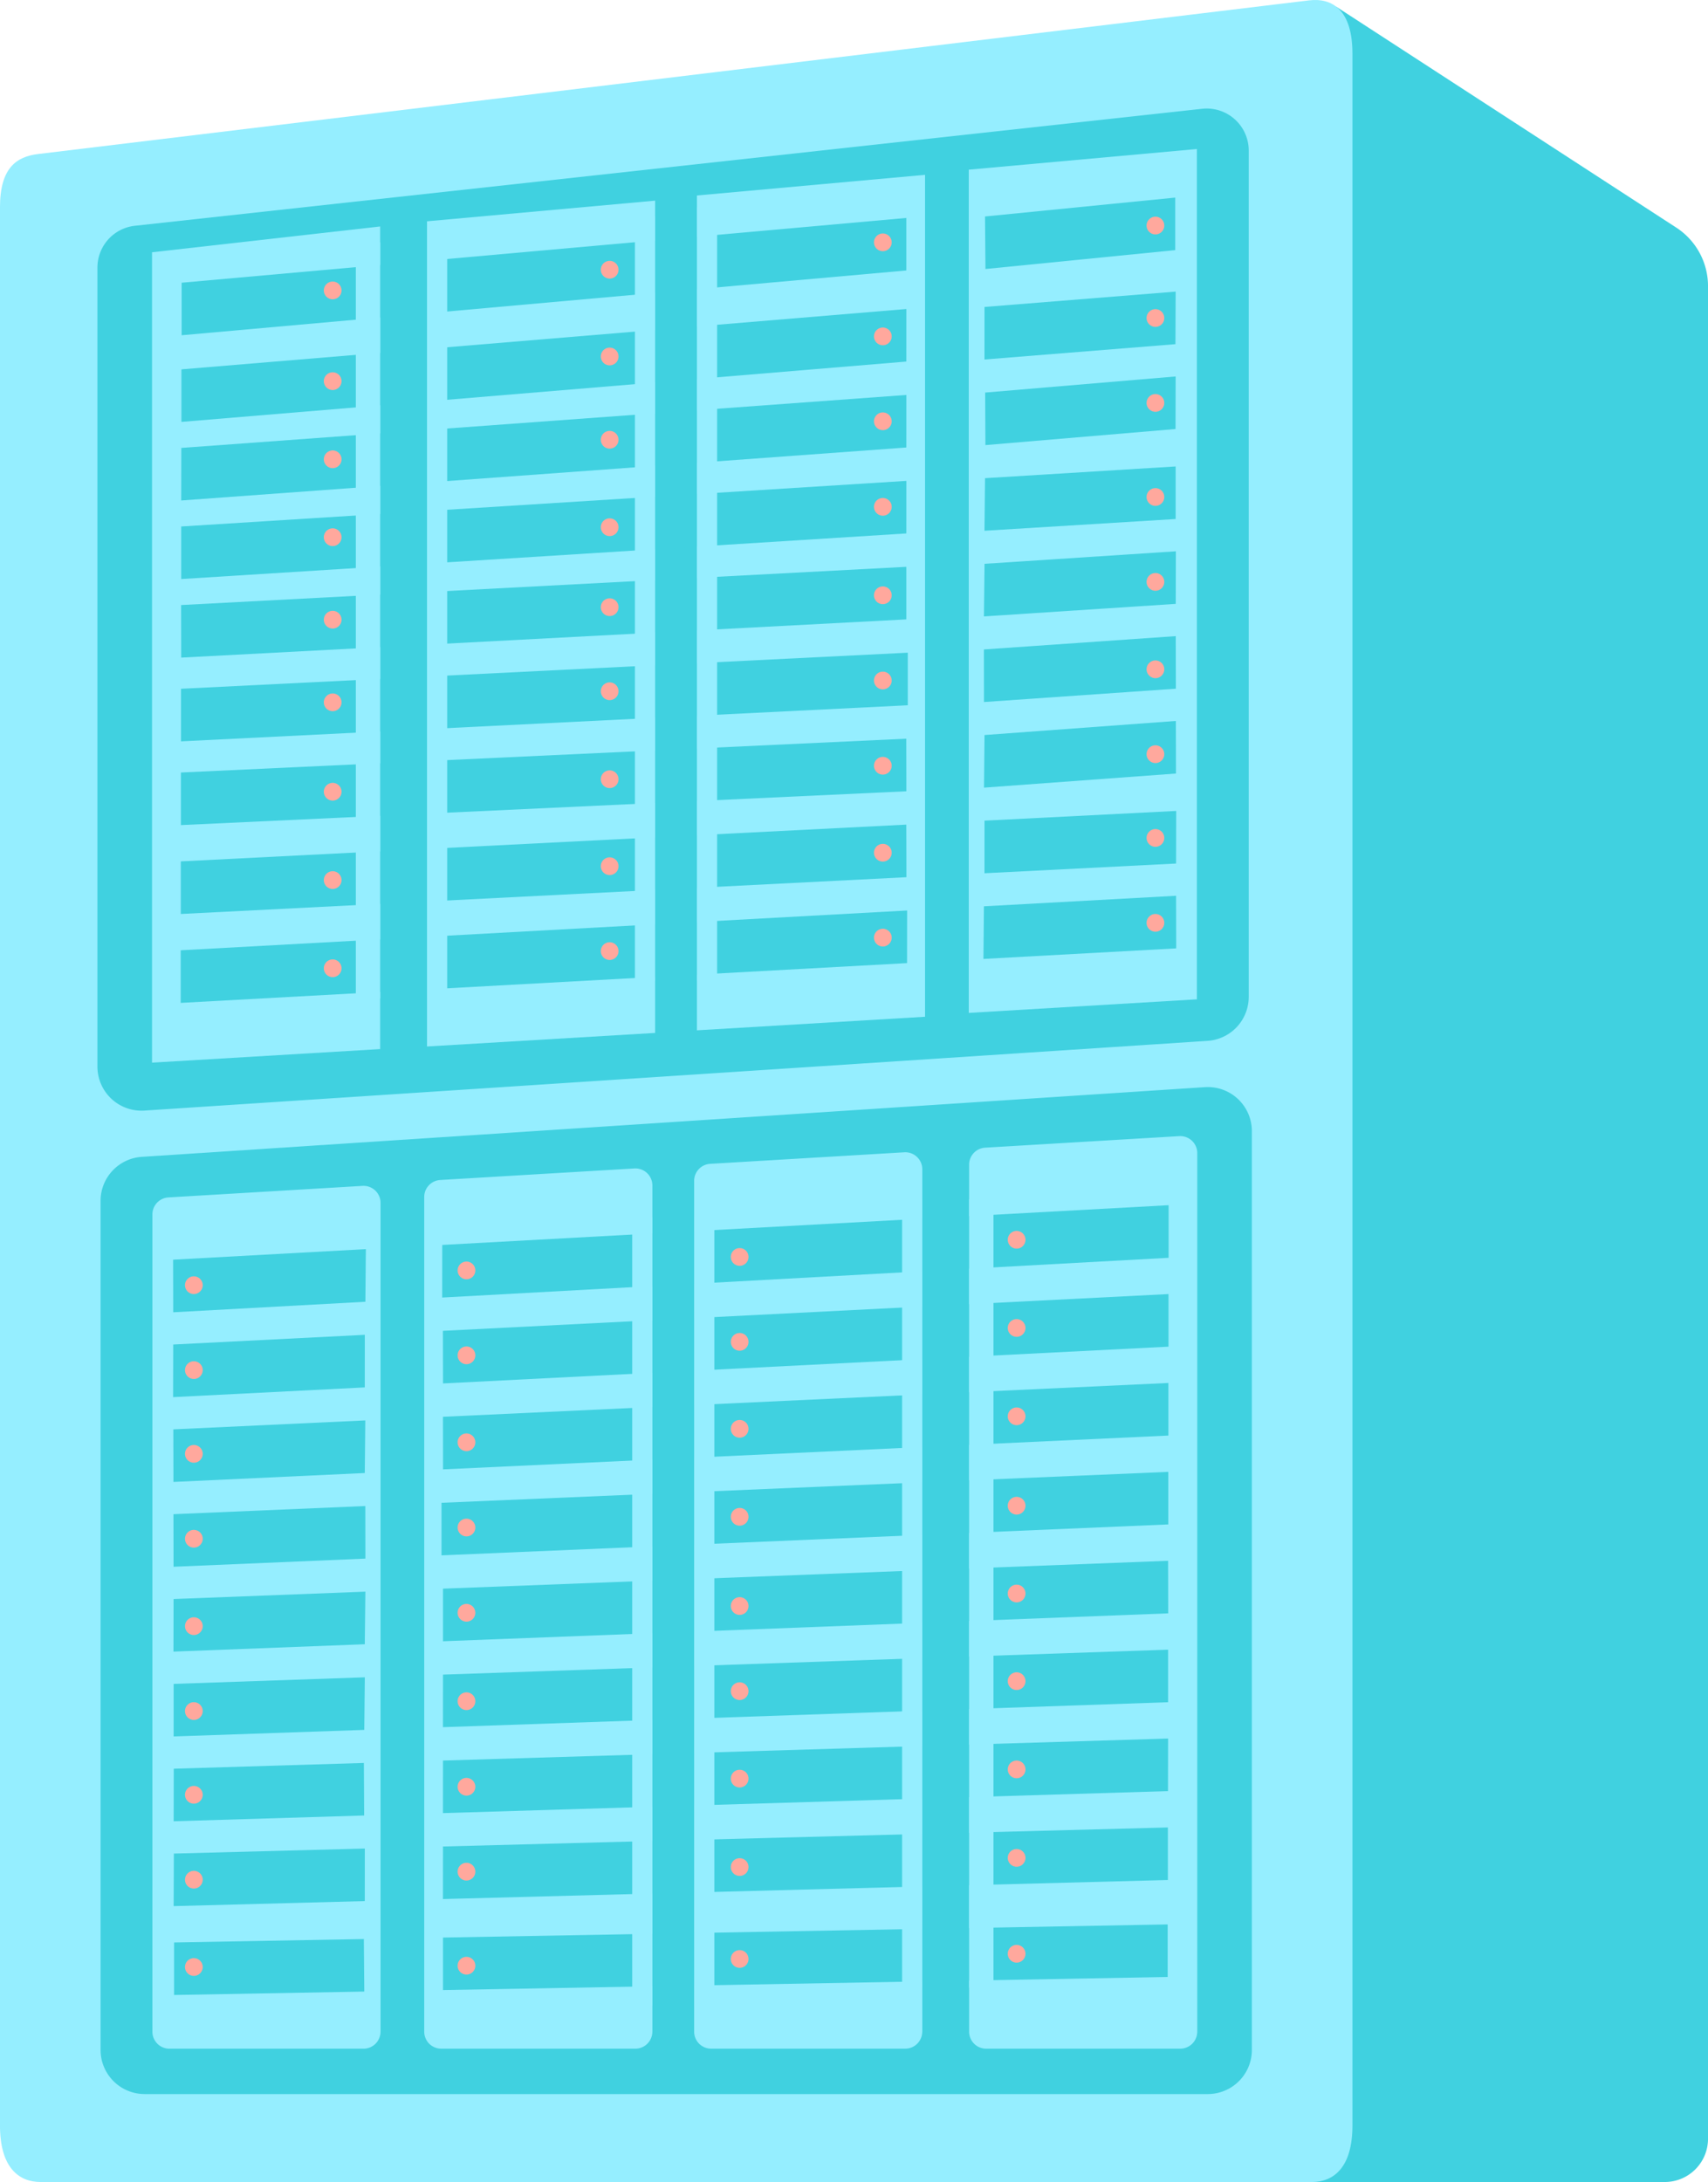 <svg xmlns="http://www.w3.org/2000/svg" width="330.933" height="422.673" viewBox="0 0 330.933 422.673">
  <g id="Groupe_1484" data-name="Groupe 1484" transform="translate(-20875.222 -6352.209)">
    <path id="Tracé_46701" data-name="Tracé 46701" d="M362.072,73.472,427.858,116.2a13.523,13.523,0,0,1,6.3,11.429V486.5a8.378,8.378,0,0,1-8.379,8.378H355.232Z" transform="translate(20772 6280)" fill="#40d1e0"/>
    <path id="Tracé_46702" data-name="Tracé 46702" d="M365.265,483.915V82.606c0-8.415-3.86-10.874-8.416-10.324L110.6,102.045c-4.153.5-7.382,2.653-7.382,10.324V483.915c0,8.041,3.536,10.967,7.9,10.967H357.366c4.363,0,7.9-2.926,7.9-10.967" transform="translate(20772 6280)" fill="#95eeff"/>
    <path id="Tracé_46703" data-name="Tracé 46703" d="M345.777,469.3V291.319a8.541,8.541,0,0,0-9.1-8.522L130.691,296.3a8.542,8.542,0,0,0-7.982,8.523V469.3a8.541,8.541,0,0,0,8.541,8.541H337.236a8.541,8.541,0,0,0,8.541-8.541" transform="translate(20772 6280)" fill="#40d1e0"/>
    <path id="Tracé_46704" data-name="Tracé 46704" d="M176.956,465.754V305.222a3.3,3.3,0,0,0-3.5-3.3l-37.6,2.236a3.3,3.3,0,0,0-3.107,3.3v158.3a3.3,3.3,0,0,0,3.3,3.3h37.6a3.3,3.3,0,0,0,3.3-3.3" transform="translate(20772 6280)" fill="#95eeff"/>
    <path id="Tracé_46705" data-name="Tracé 46705" d="M229.625,465.754V301.846a3.3,3.3,0,0,0-3.5-3.3l-37.6,2.235a3.3,3.3,0,0,0-3.107,3.3V465.754a3.3,3.3,0,0,0,3.3,3.3h37.6a3.3,3.3,0,0,0,3.3-3.3" transform="translate(20772 6280)" fill="#95eeff"/>
    <path id="Tracé_46706" data-name="Tracé 46706" d="M281.922,465.754V298.716a3.3,3.3,0,0,0-3.5-3.3l-37.6,2.236a3.3,3.3,0,0,0-3.107,3.3v164.8a3.3,3.3,0,0,0,3.3,3.3h37.595a3.3,3.3,0,0,0,3.3-3.3" transform="translate(20772 6280)" fill="#95eeff"/>
    <path id="Tracé_46707" data-name="Tracé 46707" d="M335.2,465.754V295.585a3.3,3.3,0,0,0-3.5-3.3l-37.6,2.236a3.3,3.3,0,0,0-3.107,3.3V465.754a3.3,3.3,0,0,0,3.3,3.3h37.6a3.3,3.3,0,0,0,3.3-3.3" transform="translate(20772 6280)" fill="#95eeff"/>
    <path id="Tracé_46708" data-name="Tracé 46708" d="M188.914,313.363l140.733-7.7v10.189L188.9,323.553Z" transform="translate(20772 6280)" fill="#40d1e0"/>
    <path id="Tracé_46709" data-name="Tracé 46709" d="M174.016,324.368l-37.23,2.038-.021-10.188,37.344-2.044Z" transform="translate(20772 6280)" fill="#40d1e0"/>
    <path id="Tracé_46710" data-name="Tracé 46710" d="M189.062,340.19l140.565-7.124V322.879L189.037,330Z" transform="translate(20772 6280)" fill="#40d1e0"/>
    <path id="Tracé_46711" data-name="Tracé 46711" d="M173.9,340.958l-37.136,1.882.02-10.188,37.122-1.881Z" transform="translate(20772 6280)" fill="#40d1e0"/>
    <path id="Tracé_46712" data-name="Tracé 46712" d="M189.064,356.835l140.542-6.551V340.1L189.05,346.65Z" transform="translate(20772 6280)" fill="#40d1e0"/>
    <path id="Tracé_46713" data-name="Tracé 46713" d="M173.9,357.542l-37.074,1.728-.021-10.184L174,347.352Z" transform="translate(20772 6280)" fill="#40d1e0"/>
    <path id="Tracé_46714" data-name="Tracé 46714" d="M188.768,363.31l140.818-5.991V367.5l-140.818,5.99Z" transform="translate(20772 6280)" fill="#40d1e0"/>
    <path id="Tracé_46715" data-name="Tracé 46715" d="M174.017,374.121,136.848,375.7l-.021-10.182L174,363.938Z" transform="translate(20772 6280)" fill="#40d1e0"/>
    <path id="Tracé_46716" data-name="Tracé 46716" d="M189.055,379.945l140.489-5.4.021,10.181-140.51,5.405Z" transform="translate(20772 6280)" fill="#40d1e0"/>
    <path id="Tracé_46717" data-name="Tracé 46717" d="M173.9,390.71l-37.07,1.426.021-10.182,37.165-1.43Z" transform="translate(20772 6280)" fill="#40d1e0"/>
    <path id="Tracé_46718" data-name="Tracé 46718" d="M173.8,407.3l-36.933,1.271v-10.18l37.04-1.275Z" transform="translate(20772 6280)" fill="#40d1e0"/>
    <path id="Tracé_46719" data-name="Tracé 46719" d="M189.055,396.593l140.489-4.833v10.18l-140.495,4.833Z" transform="translate(20772 6280)" fill="#40d1e0"/>
    <path id="Tracé_46720" data-name="Tracé 46720" d="M189.055,413.24l140.489-4.262-.02,10.18-140.475,4.261Z" transform="translate(20772 6280)" fill="#40d1e0"/>
    <path id="Tracé_46721" data-name="Tracé 46721" d="M173.778,423.882,136.869,425l.02-10.18,36.837-1.117Z" transform="translate(20772 6280)" fill="#40d1e0"/>
    <path id="Tracé_46722" data-name="Tracé 46722" d="M189.055,429.887,329.5,426.2v10.177l-140.454,3.689Z" transform="translate(20772 6280)" fill="#40d1e0"/>
    <path id="Tracé_46723" data-name="Tracé 46723" d="M173.9,440.463l-37.033.973.041-10.179,37-.972Z" transform="translate(20772 6280)" fill="#40d1e0"/>
    <path id="Tracé_46724" data-name="Tracé 46724" d="M189.055,447.529l140.407-2.545V455.16L189.055,457.7Z" transform="translate(20772 6280)" fill="#40d1e0"/>
    <path id="Tracé_46725" data-name="Tracé 46725" d="M173.805,457.989l-36.855.661V448.474l36.769-.659Z" transform="translate(20772 6280)" fill="#40d1e0"/>
    <rect id="Rectangle_881" data-name="Rectangle 881" width="3.913" height="152.684" transform="translate(20997.713 6587.993)" fill="#95eeff"/>
    <rect id="Rectangle_882" data-name="Rectangle 882" width="3.913" height="152.684" transform="translate(21009.721 6587.993)" fill="#95eeff"/>
    <rect id="Rectangle_883" data-name="Rectangle 883" width="3.913" height="152.684" transform="translate(21050.01 6584.543)" fill="#95eeff"/>
    <rect id="Rectangle_884" data-name="Rectangle 884" width="4.717" height="152.684" transform="translate(21062.998 6584.543)" fill="#95eeff"/>
    <path id="Tracé_46726" data-name="Tracé 46726" d="M142.5,321.161a1.717,1.717,0,1,1-1.717-1.717,1.717,1.717,0,0,1,1.717,1.717" transform="translate(20772 6280)" fill="#ffa89d"/>
    <path id="Tracé_46727" data-name="Tracé 46727" d="M142.5,337.609a1.717,1.717,0,1,1-1.717-1.717,1.717,1.717,0,0,1,1.717,1.717" transform="translate(20772 6280)" fill="#ffa89d"/>
    <path id="Tracé_46728" data-name="Tracé 46728" d="M142.5,353.828a1.717,1.717,0,1,1-1.717-1.717,1.717,1.717,0,0,1,1.717,1.717" transform="translate(20772 6280)" fill="#ffa89d"/>
    <path id="Tracé_46729" data-name="Tracé 46729" d="M142.5,370.276a1.717,1.717,0,1,1-1.717-1.717,1.717,1.717,0,0,1,1.717,1.717" transform="translate(20772 6280)" fill="#ffa89d"/>
    <path id="Tracé_46730" data-name="Tracé 46730" d="M142.5,387.206a1.717,1.717,0,1,1-1.717-1.717,1.717,1.717,0,0,1,1.717,1.717" transform="translate(20772 6280)" fill="#ffa89d"/>
    <path id="Tracé_46731" data-name="Tracé 46731" d="M142.5,403.653a1.717,1.717,0,1,1-1.717-1.717,1.717,1.717,0,0,1,1.717,1.717" transform="translate(20772 6280)" fill="#ffa89d"/>
    <path id="Tracé_46732" data-name="Tracé 46732" d="M142.5,419.873a1.717,1.717,0,1,1-1.717-1.717,1.717,1.717,0,0,1,1.717,1.717" transform="translate(20772 6280)" fill="#ffa89d"/>
    <path id="Tracé_46733" data-name="Tracé 46733" d="M142.5,436.32a1.717,1.717,0,1,1-1.717-1.717,1.717,1.717,0,0,1,1.717,1.717" transform="translate(20772 6280)" fill="#ffa89d"/>
    <path id="Tracé_46734" data-name="Tracé 46734" d="M142.5,453.232a1.717,1.717,0,1,1-1.717-1.717,1.717,1.717,0,0,1,1.717,1.717" transform="translate(20772 6280)" fill="#ffa89d"/>
    <path id="Tracé_46735" data-name="Tracé 46735" d="M195.321,318.3a1.717,1.717,0,1,1-1.717-1.717,1.717,1.717,0,0,1,1.717,1.717" transform="translate(20772 6280)" fill="#ffa89d"/>
    <path id="Tracé_46736" data-name="Tracé 46736" d="M195.321,334.747a1.717,1.717,0,1,1-1.717-1.717,1.717,1.717,0,0,1,1.717,1.717" transform="translate(20772 6280)" fill="#ffa89d"/>
    <path id="Tracé_46737" data-name="Tracé 46737" d="M195.321,351.594a1.717,1.717,0,1,1-1.717-1.717,1.717,1.717,0,0,1,1.717,1.717" transform="translate(20772 6280)" fill="#ffa89d"/>
    <path id="Tracé_46738" data-name="Tracé 46738" d="M195.321,368.1a1.717,1.717,0,1,1-1.717-1.717,1.717,1.717,0,0,1,1.717,1.717" transform="translate(20772 6280)" fill="#ffa89d"/>
    <path id="Tracé_46739" data-name="Tracé 46739" d="M195.321,384.613A1.717,1.717,0,1,1,193.6,382.9a1.717,1.717,0,0,1,1.717,1.717" transform="translate(20772 6280)" fill="#ffa89d"/>
    <path id="Tracé_46740" data-name="Tracé 46740" d="M195.321,401.747a1.717,1.717,0,1,1-1.717-1.717,1.717,1.717,0,0,1,1.717,1.717" transform="translate(20772 6280)" fill="#ffa89d"/>
    <path id="Tracé_46741" data-name="Tracé 46741" d="M195.321,418.316A1.717,1.717,0,1,1,193.6,416.6a1.717,1.717,0,0,1,1.717,1.717" transform="translate(20772 6280)" fill="#ffa89d"/>
    <path id="Tracé_46742" data-name="Tracé 46742" d="M195.321,434.763a1.717,1.717,0,1,1-1.717-1.717,1.717,1.717,0,0,1,1.717,1.717" transform="translate(20772 6280)" fill="#ffa89d"/>
    <path id="Tracé_46743" data-name="Tracé 46743" d="M195.321,452.98a1.717,1.717,0,1,1-1.717-1.717,1.717,1.717,0,0,1,1.717,1.717" transform="translate(20772 6280)" fill="#ffa89d"/>
    <path id="Tracé_46744" data-name="Tracé 46744" d="M248.25,315.689a1.717,1.717,0,1,1-1.717-1.717,1.717,1.717,0,0,1,1.717,1.717" transform="translate(20772 6280)" fill="#ffa89d"/>
    <path id="Tracé_46745" data-name="Tracé 46745" d="M248.25,332.136a1.717,1.717,0,1,1-1.717-1.717,1.717,1.717,0,0,1,1.717,1.717" transform="translate(20772 6280)" fill="#ffa89d"/>
    <path id="Tracé_46746" data-name="Tracé 46746" d="M248.25,348.983a1.717,1.717,0,1,1-1.717-1.717,1.717,1.717,0,0,1,1.717,1.717" transform="translate(20772 6280)" fill="#ffa89d"/>
    <path id="Tracé_46747" data-name="Tracé 46747" d="M248.25,366.025a1.717,1.717,0,1,1-1.717-1.717,1.717,1.717,0,0,1,1.717,1.717" transform="translate(20772 6280)" fill="#ffa89d"/>
    <path id="Tracé_46748" data-name="Tracé 46748" d="M248.25,383.308a1.717,1.717,0,1,1-1.717-1.717,1.717,1.717,0,0,1,1.717,1.717" transform="translate(20772 6280)" fill="#ffa89d"/>
    <path id="Tracé_46749" data-name="Tracé 46749" d="M248.25,399.8a1.717,1.717,0,1,1-1.717-1.717,1.717,1.717,0,0,1,1.717,1.717" transform="translate(20772 6280)" fill="#ffa89d"/>
    <path id="Tracé_46750" data-name="Tracé 46750" d="M248.25,416.739a1.717,1.717,0,1,1-1.717-1.717,1.717,1.717,0,0,1,1.717,1.717" transform="translate(20772 6280)" fill="#ffa89d"/>
    <path id="Tracé_46751" data-name="Tracé 46751" d="M248.25,433.87a1.717,1.717,0,1,1-1.717-1.717,1.717,1.717,0,0,1,1.717,1.717" transform="translate(20772 6280)" fill="#ffa89d"/>
    <path id="Tracé_46752" data-name="Tracé 46752" d="M248.25,451.676a1.717,1.717,0,1,1-1.717-1.717,1.717,1.717,0,0,1,1.717,1.717" transform="translate(20772 6280)" fill="#ffa89d"/>
    <path id="Tracé_46753" data-name="Tracé 46753" d="M301.915,312.36a1.717,1.717,0,1,1-1.717-1.717,1.717,1.717,0,0,1,1.717,1.717" transform="translate(20772 6280)" fill="#ffa89d"/>
    <path id="Tracé_46754" data-name="Tracé 46754" d="M301.915,329.444a1.717,1.717,0,1,1-1.717-1.717,1.717,1.717,0,0,1,1.717,1.717" transform="translate(20772 6280)" fill="#ffa89d"/>
    <path id="Tracé_46755" data-name="Tracé 46755" d="M301.915,346.559a1.717,1.717,0,1,1-1.717-1.717,1.717,1.717,0,0,1,1.717,1.717" transform="translate(20772 6280)" fill="#ffa89d"/>
    <path id="Tracé_46756" data-name="Tracé 46756" d="M301.915,363.876a1.717,1.717,0,1,1-1.717-1.717,1.717,1.717,0,0,1,1.717,1.717" transform="translate(20772 6280)" fill="#ffa89d"/>
    <path id="Tracé_46757" data-name="Tracé 46757" d="M301.915,380.885a1.717,1.717,0,1,1-1.717-1.717,1.717,1.717,0,0,1,1.717,1.717" transform="translate(20772 6280)" fill="#ffa89d"/>
    <path id="Tracé_46758" data-name="Tracé 46758" d="M301.915,397.862a1.717,1.717,0,1,1-1.717-1.717,1.717,1.717,0,0,1,1.717,1.717" transform="translate(20772 6280)" fill="#ffa89d"/>
    <path id="Tracé_46759" data-name="Tracé 46759" d="M301.915,414.955a1.717,1.717,0,1,1-1.717-1.717,1.717,1.717,0,0,1,1.717,1.717" transform="translate(20772 6280)" fill="#ffa89d"/>
    <path id="Tracé_46760" data-name="Tracé 46760" d="M301.915,432.091a1.717,1.717,0,1,1-1.717-1.717,1.717,1.717,0,0,1,1.717,1.717" transform="translate(20772 6280)" fill="#ffa89d"/>
    <path id="Tracé_46761" data-name="Tracé 46761" d="M301.915,450.665a1.717,1.717,0,1,1-1.717-1.717,1.717,1.717,0,0,1,1.717,1.717" transform="translate(20772 6280)" fill="#ffa89d"/>
    <path id="Tracé_46762" data-name="Tracé 46762" d="M122.1,124.035V278.814a8.54,8.54,0,0,0,9.1,8.522l205.986-13.507a8.542,8.542,0,0,0,7.982-8.523V101.372a8.139,8.139,0,0,0-9.026-8.091L129.355,115.944a8.139,8.139,0,0,0-7.253,8.091" transform="translate(20772 6280)" fill="#40d1e0"/>
    <path id="Tracé_46763" data-name="Tracé 46763" d="M290.923,105.076V268.415l44.2-2.629V101.076Z" transform="translate(20772 6280)" fill="#95eeff"/>
    <path id="Tracé_46764" data-name="Tracé 46764" d="M238.254,110.076V271.791l44.2-2.629V106.076Z" transform="translate(20772 6280)" fill="#95eeff"/>
    <path id="Tracé_46765" data-name="Tracé 46765" d="M185.957,115.076V274.921l44.2-2.628V111.076Z" transform="translate(20772 6280)" fill="#95eeff"/>
    <path id="Tracé_46766" data-name="Tracé 46766" d="M132.679,121.076V278.052l44.2-2.629V116.076Z" transform="translate(20772 6280)" fill="#95eeff"/>
    <path id="Tracé_46767" data-name="Tracé 46767" d="M278.965,258.77l-140.733,7.705V256.286l140.749-7.706Z" transform="translate(20772 6280)" fill="#40d1e0"/>
    <path id="Tracé_46768" data-name="Tracé 46768" d="M293.863,247.765l37.23-2.038.021,10.188-37.344,2.044Z" transform="translate(20772 6280)" fill="#40d1e0"/>
    <path id="Tracé_46769" data-name="Tracé 46769" d="M278.817,231.943l-140.565,7.124v10.187l140.59-7.125Z" transform="translate(20772 6280)" fill="#40d1e0"/>
    <path id="Tracé_46770" data-name="Tracé 46770" d="M293.978,231.175l37.136-1.882-.02,10.188-37.122,1.881Z" transform="translate(20772 6280)" fill="#40d1e0"/>
    <path id="Tracé_46771" data-name="Tracé 46771" d="M278.815,215.3l-140.542,6.551v10.185l140.556-6.551Z" transform="translate(20772 6280)" fill="#40d1e0"/>
    <path id="Tracé_46772" data-name="Tracé 46772" d="M293.978,214.591l37.074-2.728.021,10.184-37.194,2.734Z" transform="translate(20772 6280)" fill="#40d1e0"/>
    <path id="Tracé_46773" data-name="Tracé 46773" d="M279.111,208.823l-140.818,6.991V205.63l140.818-6.99Z" transform="translate(20772 6280)" fill="#40d1e0"/>
    <path id="Tracé_46774" data-name="Tracé 46774" d="M293.862,198.012l37.169-2.581.021,10.182-37.178,2.582Z" transform="translate(20772 6280)" fill="#40d1e0"/>
    <path id="Tracé_46775" data-name="Tracé 46775" d="M278.824,192.187l-140.489,7.405-.021-10.181,140.51-7.405Z" transform="translate(20772 6280)" fill="#40d1e0"/>
    <path id="Tracé_46776" data-name="Tracé 46776" d="M293.982,181.423,331.052,179l-.021,10.182-37.165,2.43Z" transform="translate(20772 6280)" fill="#40d1e0"/>
    <path id="Tracé_46777" data-name="Tracé 46777" d="M294.078,164.835l36.933-2.271v10.18l-37.04,2.275Z" transform="translate(20772 6280)" fill="#40d1e0"/>
    <path id="Tracé_46778" data-name="Tracé 46778" d="M278.824,175.54l-140.489,8.833v-10.18L278.83,165.36Z" transform="translate(20772 6280)" fill="#40d1e0"/>
    <path id="Tracé_46779" data-name="Tracé 46779" d="M278.824,158.893,138.335,169.155l.02-10.18L278.83,148.714Z" transform="translate(20772 6280)" fill="#40d1e0"/>
    <path id="Tracé_46780" data-name="Tracé 46780" d="M294.1,148.251l36.909-3.12-.02,10.18-36.837,3.117Z" transform="translate(20772 6280)" fill="#40d1e0"/>
    <path id="Tracé_46781" data-name="Tracé 46781" d="M278.824,142.245,138.376,153.934V143.757L278.83,132.068Z" transform="translate(20772 6280)" fill="#40d1e0"/>
    <path id="Tracé_46782" data-name="Tracé 46782" d="M293.978,131.67l37.033-2.973-.041,10.179-37,2.972Z" transform="translate(20772 6280)" fill="#40d1e0"/>
    <path id="Tracé_46783" data-name="Tracé 46783" d="M278.824,124.6,138.417,137.149V126.973l140.407-12.545Z" transform="translate(20772 6280)" fill="#40d1e0"/>
    <path id="Tracé_46784" data-name="Tracé 46784" d="M294.074,114.144l36.855-3.661v10.176l-36.769,3.659Z" transform="translate(20772 6280)" fill="#40d1e0"/>
    <rect id="Rectangle_885" data-name="Rectangle 885" width="3.913" height="149.771" transform="translate(21010.254 6392.369)" fill="#95eeff"/>
    <rect id="Rectangle_886" data-name="Rectangle 886" width="3.913" height="147.957" transform="translate(20998.244 6394.184)" fill="#95eeff"/>
    <rect id="Rectangle_887" data-name="Rectangle 887" width="3.913" height="149.514" transform="translate(20957.957 6396.076)" fill="#95eeff"/>
    <rect id="Rectangle_888" data-name="Rectangle 888" width="4.717" height="146.438" transform="translate(20944.162 6399.153)" fill="#95eeff"/>
    <path id="Tracé_46785" data-name="Tracé 46785" d="M325.375,250.972a1.717,1.717,0,1,1,1.717,1.717,1.717,1.717,0,0,1-1.717-1.717" transform="translate(20772 6280)" fill="#ffa89d"/>
    <path id="Tracé_46786" data-name="Tracé 46786" d="M325.375,234.524a1.717,1.717,0,1,1,1.717,1.717,1.717,1.717,0,0,1-1.717-1.717" transform="translate(20772 6280)" fill="#ffa89d"/>
    <path id="Tracé_46787" data-name="Tracé 46787" d="M325.375,218.3a1.717,1.717,0,1,1,1.717,1.717,1.717,1.717,0,0,1-1.717-1.717" transform="translate(20772 6280)" fill="#ffa89d"/>
    <path id="Tracé_46788" data-name="Tracé 46788" d="M325.375,201.857a1.717,1.717,0,1,1,1.717,1.717,1.717,1.717,0,0,1-1.717-1.717" transform="translate(20772 6280)" fill="#ffa89d"/>
    <path id="Tracé_46789" data-name="Tracé 46789" d="M325.375,184.927a1.717,1.717,0,1,1,1.717,1.717,1.717,1.717,0,0,1-1.717-1.717" transform="translate(20772 6280)" fill="#ffa89d"/>
    <path id="Tracé_46790" data-name="Tracé 46790" d="M325.375,168.48a1.717,1.717,0,1,1,1.717,1.717,1.717,1.717,0,0,1-1.717-1.717" transform="translate(20772 6280)" fill="#ffa89d"/>
    <path id="Tracé_46791" data-name="Tracé 46791" d="M325.375,150.26a1.717,1.717,0,1,1,1.717,1.717,1.717,1.717,0,0,1-1.717-1.717" transform="translate(20772 6280)" fill="#ffa89d"/>
    <path id="Tracé_46792" data-name="Tracé 46792" d="M325.375,133.813a1.717,1.717,0,1,1,1.717,1.717,1.717,1.717,0,0,1-1.717-1.717" transform="translate(20772 6280)" fill="#ffa89d"/>
    <path id="Tracé_46793" data-name="Tracé 46793" d="M325.375,115.9a1.717,1.717,0,1,1,1.717,1.717,1.717,1.717,0,0,1-1.717-1.717" transform="translate(20772 6280)" fill="#ffa89d"/>
    <path id="Tracé_46794" data-name="Tracé 46794" d="M272.558,253.834a1.717,1.717,0,1,1,1.717,1.717,1.717,1.717,0,0,1-1.717-1.717" transform="translate(20772 6280)" fill="#ffa89d"/>
    <path id="Tracé_46795" data-name="Tracé 46795" d="M272.558,237.386a1.717,1.717,0,1,1,1.717,1.717,1.717,1.717,0,0,1-1.717-1.717" transform="translate(20772 6280)" fill="#ffa89d"/>
    <path id="Tracé_46796" data-name="Tracé 46796" d="M272.558,220.539a1.717,1.717,0,1,1,1.717,1.717,1.717,1.717,0,0,1-1.717-1.717" transform="translate(20772 6280)" fill="#ffa89d"/>
    <path id="Tracé_46797" data-name="Tracé 46797" d="M272.558,204.03a1.717,1.717,0,1,1,1.717,1.717,1.717,1.717,0,0,1-1.717-1.717" transform="translate(20772 6280)" fill="#ffa89d"/>
    <path id="Tracé_46798" data-name="Tracé 46798" d="M272.558,187.52a1.717,1.717,0,1,1,1.717,1.717,1.717,1.717,0,0,1-1.717-1.717" transform="translate(20772 6280)" fill="#ffa89d"/>
    <path id="Tracé_46799" data-name="Tracé 46799" d="M272.558,170.386a1.717,1.717,0,1,1,1.717,1.717,1.717,1.717,0,0,1-1.717-1.717" transform="translate(20772 6280)" fill="#ffa89d"/>
    <path id="Tracé_46800" data-name="Tracé 46800" d="M272.558,153.817a1.717,1.717,0,1,1,1.717,1.717,1.717,1.717,0,0,1-1.717-1.717" transform="translate(20772 6280)" fill="#ffa89d"/>
    <path id="Tracé_46801" data-name="Tracé 46801" d="M272.558,137.37a1.717,1.717,0,1,1,1.717,1.717,1.717,1.717,0,0,1-1.717-1.717" transform="translate(20772 6280)" fill="#ffa89d"/>
    <path id="Tracé_46802" data-name="Tracé 46802" d="M272.558,119.153a1.717,1.717,0,1,1,1.717,1.717,1.717,1.717,0,0,1-1.717-1.717" transform="translate(20772 6280)" fill="#ffa89d"/>
    <path id="Tracé_46803" data-name="Tracé 46803" d="M219.63,256.444a1.717,1.717,0,1,1,1.716,1.717,1.716,1.716,0,0,1-1.716-1.717" transform="translate(20772 6280)" fill="#ffa89d"/>
    <path id="Tracé_46804" data-name="Tracé 46804" d="M219.63,240a1.717,1.717,0,1,1,1.716,1.717A1.716,1.716,0,0,1,219.63,240" transform="translate(20772 6280)" fill="#ffa89d"/>
    <path id="Tracé_46805" data-name="Tracé 46805" d="M219.63,223.15a1.717,1.717,0,1,1,1.716,1.717,1.716,1.716,0,0,1-1.716-1.717" transform="translate(20772 6280)" fill="#ffa89d"/>
    <path id="Tracé_46806" data-name="Tracé 46806" d="M219.63,206.108a1.717,1.717,0,1,1,1.716,1.717,1.716,1.716,0,0,1-1.716-1.717" transform="translate(20772 6280)" fill="#ffa89d"/>
    <path id="Tracé_46807" data-name="Tracé 46807" d="M219.63,189.825a1.717,1.717,0,1,1,1.716,1.717,1.716,1.716,0,0,1-1.716-1.717" transform="translate(20772 6280)" fill="#ffa89d"/>
    <path id="Tracé_46808" data-name="Tracé 46808" d="M219.63,174.335a1.717,1.717,0,1,1,1.716,1.717,1.716,1.716,0,0,1-1.716-1.717" transform="translate(20772 6280)" fill="#ffa89d"/>
    <path id="Tracé_46809" data-name="Tracé 46809" d="M219.63,157.394a1.717,1.717,0,1,1,1.716,1.717,1.716,1.716,0,0,1-1.716-1.717" transform="translate(20772 6280)" fill="#ffa89d"/>
    <path id="Tracé_46810" data-name="Tracé 46810" d="M219.63,141.263a1.717,1.717,0,1,1,1.716,1.717,1.716,1.716,0,0,1-1.716-1.717" transform="translate(20772 6280)" fill="#ffa89d"/>
    <path id="Tracé_46811" data-name="Tracé 46811" d="M219.63,124.456a1.717,1.717,0,1,1,1.716,1.717,1.716,1.716,0,0,1-1.716-1.717" transform="translate(20772 6280)" fill="#ffa89d"/>
    <path id="Tracé_46812" data-name="Tracé 46812" d="M165.964,259.773a1.717,1.717,0,1,1,1.717,1.717,1.717,1.717,0,0,1-1.717-1.717" transform="translate(20772 6280)" fill="#ffa89d"/>
    <path id="Tracé_46813" data-name="Tracé 46813" d="M165.964,242.689a1.717,1.717,0,1,1,1.717,1.717,1.717,1.717,0,0,1-1.717-1.717" transform="translate(20772 6280)" fill="#ffa89d"/>
    <path id="Tracé_46814" data-name="Tracé 46814" d="M165.964,225.574a1.717,1.717,0,1,1,1.717,1.717,1.717,1.717,0,0,1-1.717-1.717" transform="translate(20772 6280)" fill="#ffa89d"/>
    <path id="Tracé_46815" data-name="Tracé 46815" d="M165.964,208.256a1.717,1.717,0,1,1,1.717,1.717,1.717,1.717,0,0,1-1.717-1.717" transform="translate(20772 6280)" fill="#ffa89d"/>
    <path id="Tracé_46816" data-name="Tracé 46816" d="M165.964,192.248a1.717,1.717,0,1,1,1.717,1.717,1.717,1.717,0,0,1-1.717-1.717" transform="translate(20772 6280)" fill="#ffa89d"/>
    <path id="Tracé_46817" data-name="Tracé 46817" d="M165.964,176.271a1.717,1.717,0,1,1,1.717,1.717,1.717,1.717,0,0,1-1.717-1.717" transform="translate(20772 6280)" fill="#ffa89d"/>
    <path id="Tracé_46818" data-name="Tracé 46818" d="M165.964,161.178a1.717,1.717,0,1,1,1.717,1.717,1.717,1.717,0,0,1-1.717-1.717" transform="translate(20772 6280)" fill="#ffa89d"/>
    <path id="Tracé_46819" data-name="Tracé 46819" d="M165.964,146.042a1.717,1.717,0,1,1,1.717,1.717,1.717,1.717,0,0,1-1.717-1.717" transform="translate(20772 6280)" fill="#ffa89d"/>
    <path id="Tracé_46820" data-name="Tracé 46820" d="M165.964,128.468a1.717,1.717,0,1,1,1.717,1.717,1.717,1.717,0,0,1-1.717-1.717" transform="translate(20772 6280)" fill="#ffa89d"/>
  </g>
</svg>
